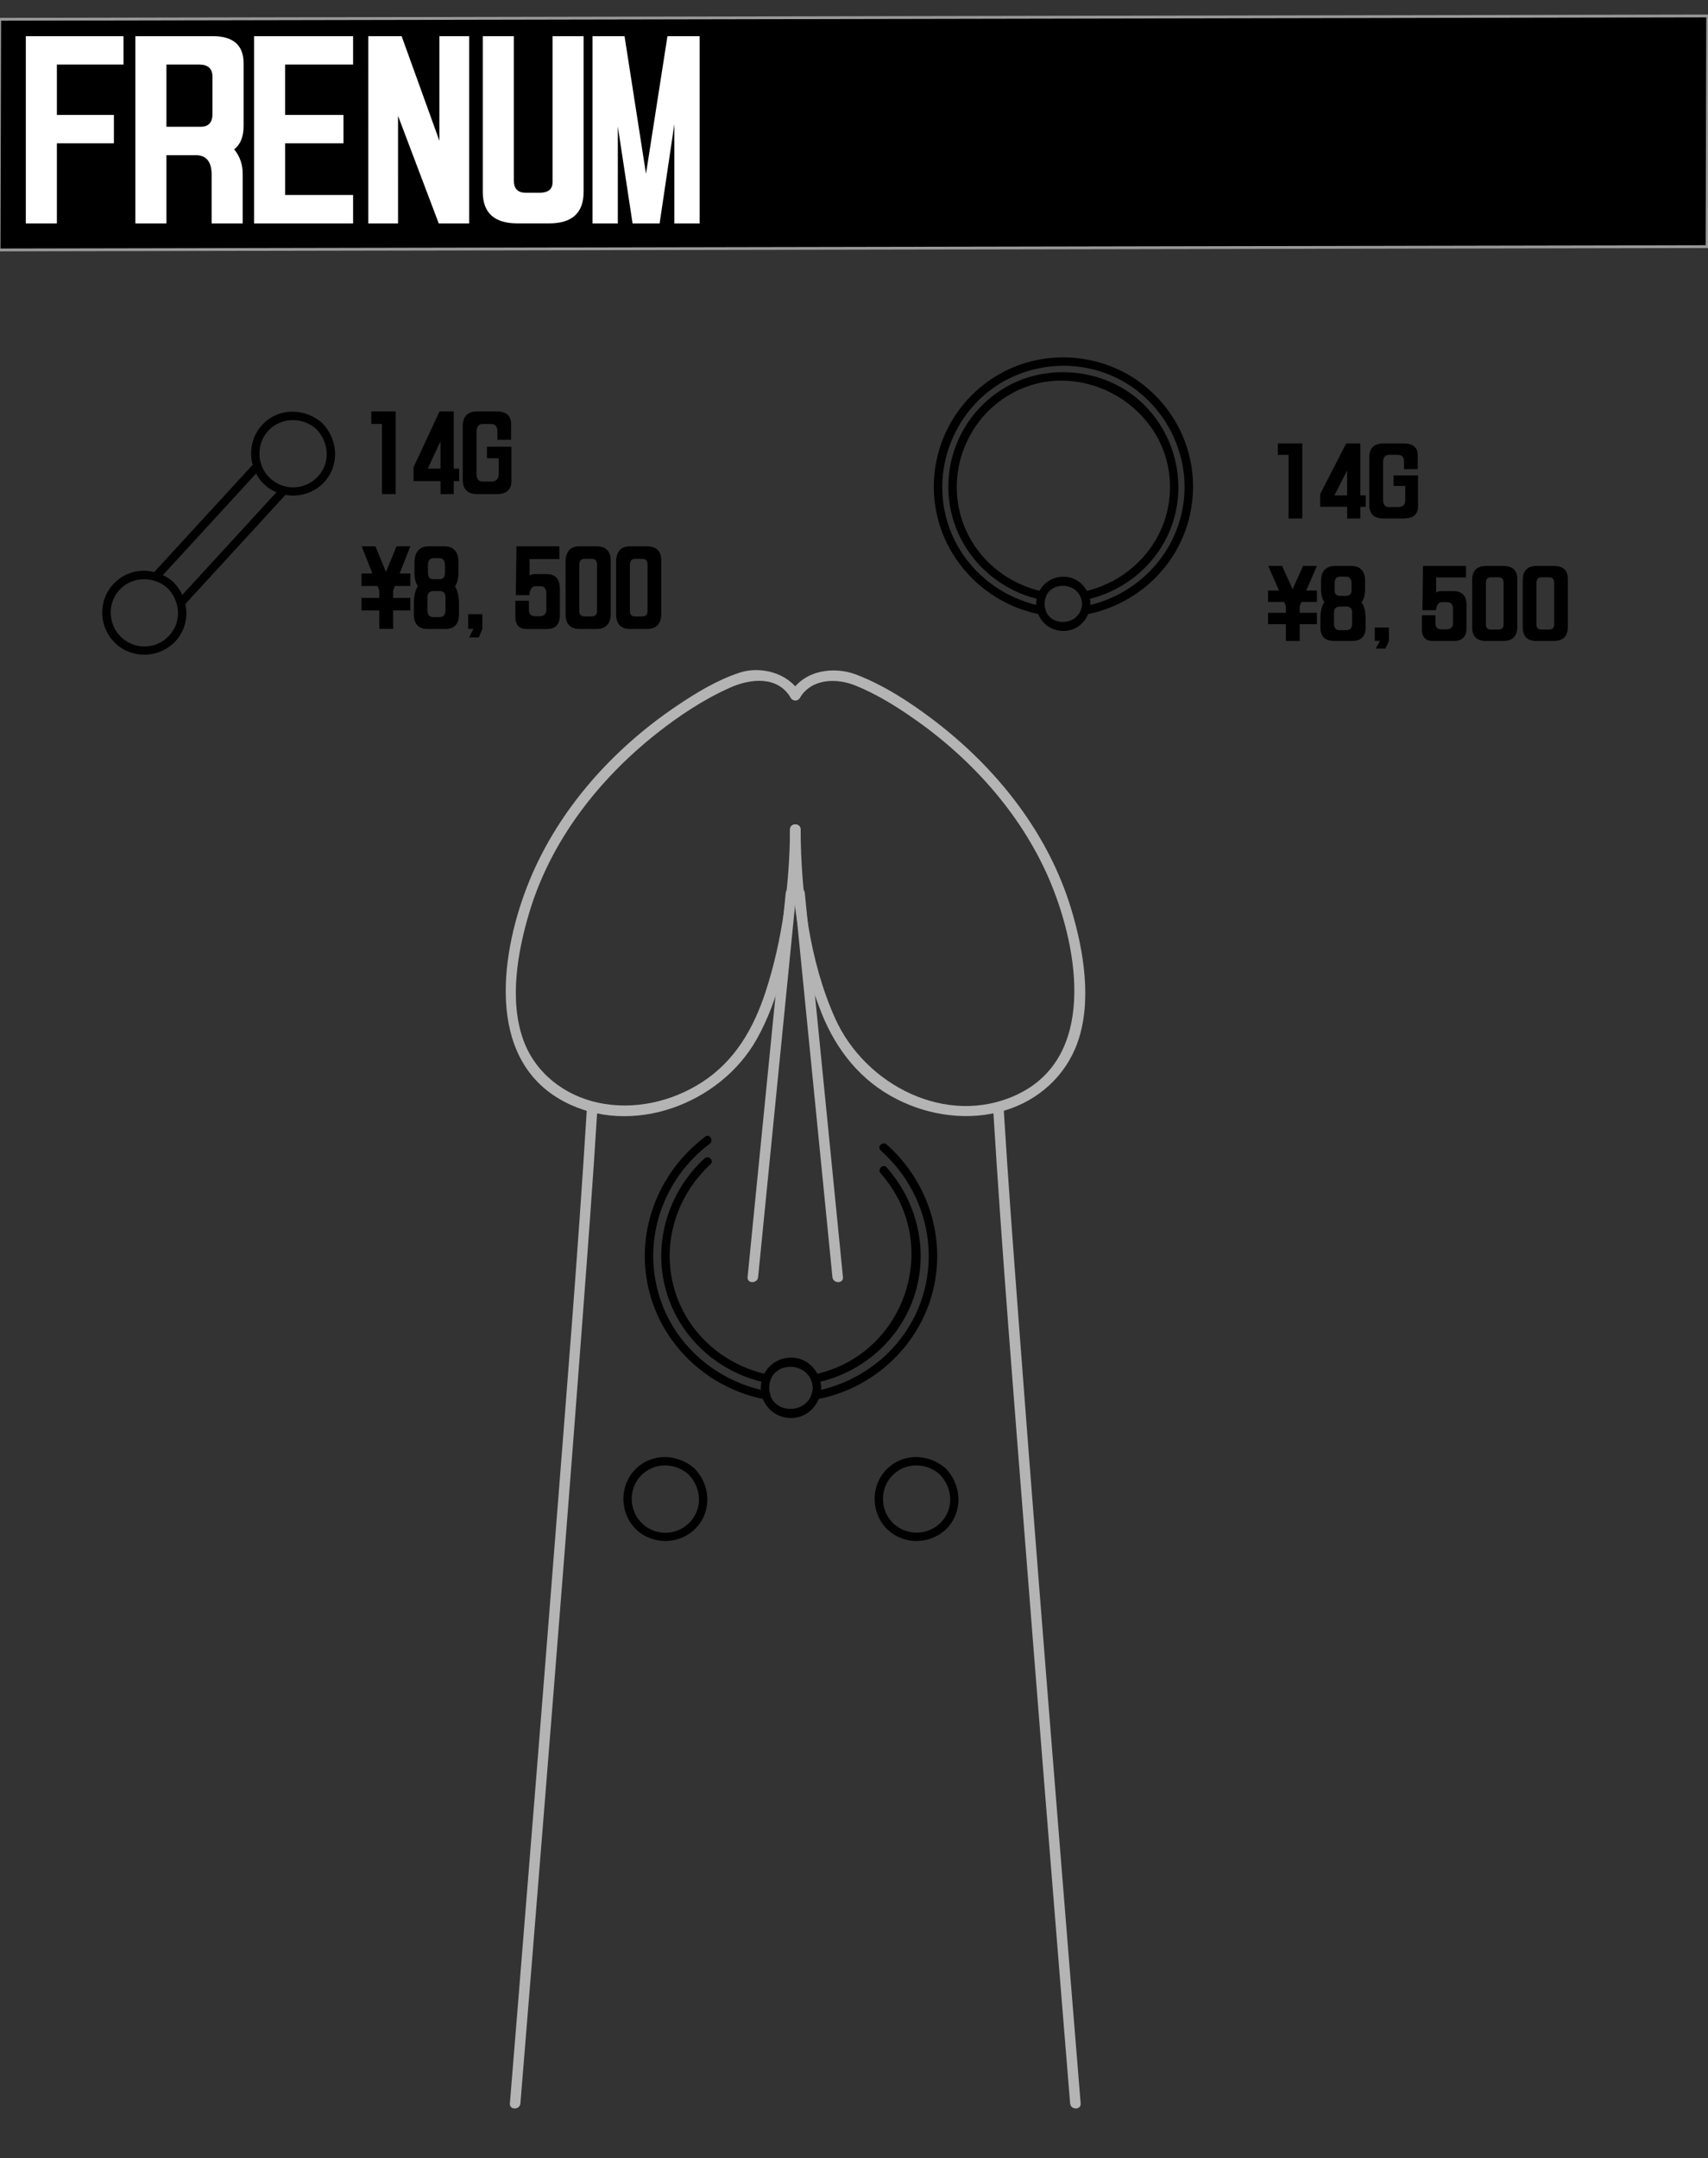 <svg xmlns="http://www.w3.org/2000/svg" id="_耳" viewBox="0 0 608.09 767.99"><rect x="0" y="0" width="608.09" height="767.99" fill="#333333" stroke="none"/><defs><style>.cls-1{fill:#fff}.cls-3{fill:#b4b4b5}</style></defs><path d="M607.76 87.76-.33 88.94l.22-82.08 608.09-1.18-.22 82.08z" style="stroke:#999;stroke-miterlimit:10"/><path d="M59.49 209.11c4.64 4.62 5.37 11.97.82 16.98s-12.13 5.22-16.98.82-5.26-12.16-.82-16.98 11.94-5.08 16.98-.82c1.47 1.24 3.6-.87 2.12-2.12-6.24-5.28-15.48-5.37-21.22.82s-5.16 15.67.82 21.22c5.99 5.57 15.67 5.16 21.22-.82 5.71-6.15 4.97-15.47-.82-21.22-1.37-1.36-3.49.76-2.12 2.12ZM112.44 152.5c4.64 4.62 5.37 11.97.82 16.98s-12.13 5.22-16.98.82-5.26-12.16-.82-16.98 11.94-5.08 16.98-.82c1.47 1.24 3.6-.87 2.12-2.12-6.24-5.28-15.48-5.37-21.22.82-5.56 6-5.16 15.67.82 21.22 5.99 5.57 15.67 5.16 21.22-.82 5.71-6.15 4.97-15.47-.82-21.22-1.37-1.36-3.49.76-2.12 2.12Z"/><path d="M56.57 206.19c11.96-13.03 23.92-26.07 35.89-39.1 1.3-1.42-.81-3.55-2.12-2.12-11.96 13.03-23.92 26.07-35.89 39.1-1.3 1.42.81 3.55 2.12 2.12ZM65.99 214.93c11.98-13.05 23.95-26.1 35.93-39.15 1.3-1.42-.81-3.55-2.12-2.12-11.98 13.05-23.95 26.1-35.93 39.15-1.3 1.42.81 3.55 2.12 2.12ZM371.15 215.75c-16.8-3.24-30.52-15.71-34.53-32.5-4-16.75 2.64-34.76 16.57-44.89 13.45-9.78 31.89-10.93 46.42-2.8 14.4 8.06 23.13 24.04 22.03 40.53-1.33 19.87-16.26 35.92-35.62 39.66-1.89.37-1.09 3.26.8 2.89 18.02-3.48 32.75-17.23 36.79-35.26s-2.86-35.99-17.07-46.84c-14.44-11.02-34.63-12.45-50.48-3.57s-24.86 26.08-23.46 43.82c1.64 20.85 17.35 37.91 37.76 41.85 1.89.36 2.69-2.53.8-2.89Z"/><path d="M371.35 210.52c-14.54-3.12-26.3-14-29.73-28.62s2.26-30.12 14.21-39.06c25.39-19 62.35 1.02 60.66 32.54-.93 17.39-13.86 31.53-30.66 35.14-1.89.4-1.09 3.3.8 2.89 15.97-3.42 28.92-15.9 32.12-32.07 3.03-15.29-2.95-31.26-15.37-40.7s-30.64-11.03-44.71-3.2-22.06 22.97-20.94 38.65c1.32 18.39 14.93 33.48 32.83 37.32 1.88.4 2.69-2.49.8-2.89Z"/><path d="M385.25 214.88c-.46 8.54-13.34 8.62-13.34 0s12.88-8.54 13.34 0c.1 1.92 3.1 1.93 3 0-.28-5.24-4.2-9.67-9.67-9.67s-9.69 4.41-9.67 9.67 4.12 9.41 9.22 9.64c5.64.25 9.82-4.22 10.11-9.64.1-1.93-2.9-1.92-3 0ZM313.54 409.37c14.81 13.13 20.92 33.7 14.7 52.67-5.64 17.21-20.51 29.62-38.15 32.99-1.89.36-1.09 3.25.8 2.89 18.68-3.57 34.3-16.94 40.25-35.09 6.53-19.92.09-41.8-15.47-55.59-1.44-1.28-3.57.84-2.12 2.12ZM273.14 495.04c-18.12-3.47-33.25-16.47-38.56-34.29-5.93-19.89 1.56-41.34 18.06-53.72 1.53-1.14.03-3.75-1.51-2.59-17.2 12.9-25.45 34.82-19.81 55.79 5.2 19.38 21.44 33.96 41.03 37.71 1.89.36 2.69-2.53.8-2.89Z"/><path d="M313.54 417.53c22.2 25.09 8.88 64.67-23.68 71.58-1.89.4-1.09 3.29.8 2.89 15.33-3.26 28.26-13.85 34.01-28.52 6.46-16.46 2.6-34.97-9.01-48.08-1.28-1.45-3.4.68-2.12 2.12ZM273.36 489.11c-15.24-3.24-27.98-14.06-32.84-29-5.34-16.43-.19-34.18 12.42-45.79 1.42-1.31-.7-3.43-2.12-2.12-13.34 12.29-18.85 31.3-13.19 48.71 5.17 15.9 18.67 27.64 34.94 31.09 1.88.4 2.69-2.49.8-2.89Z"/><path d="M289.37 493.85c-.53 9.93-15.51 10.02-15.51 0s14.98-9.94 15.51 0c.1 1.92 3.1 1.93 3 0-.31-5.84-4.67-10.76-10.76-10.76s-10.78 4.91-10.76 10.76 4.58 10.47 10.25 10.73c6.28.29 10.94-4.69 11.26-10.73.1-1.93-2.9-1.92-3 0Z"/><path d="M284.76 248.35c4.14-6.97 13.06-7.11 19.69-4.45 7.62 3.06 14.77 7.51 21.46 12.22 20.85 14.67 38.67 34.81 48.38 58.55 9.69 23.68 16.09 61.76-12.47 74.96-24.85 11.49-53.78-3.54-64.44-27.15-9.26-20.5-12.19-44.94-12.35-67.3-.02-2.41-3.77-2.42-3.75 0 .16 21.85 3.09 45.31 11.33 65.62 5.33 13.12 13.92 23.86 26.71 30.35 11.71 5.95 25.72 7.84 38.4 4.01 11.99-3.61 21.69-12.32 25.91-24.18 5.23-14.7 2.18-32.77-2.19-47.31-8.2-27.3-26.71-50.51-49.22-67.56-8.34-6.32-17.43-12.21-27.23-16.01-8.04-3.12-18.68-1.69-23.46 6.35-1.24 2.08 2.01 3.97 3.24 1.89Z" class="cls-3"/><path d="M353.63 395.27c3.12 50.81 7.29 101.56 11.26 152.31 4.32 55.24 8.75 110.47 13.23 165.7.95 11.73 1.91 23.46 2.87 35.19.2 2.39 3.95 2.41 3.75 0-2.68-32.7-5.32-65.4-7.94-98.1-4.84-60.26-9.63-120.52-14.16-180.8-1.86-24.76-3.74-49.52-5.26-74.31-.15-2.4-3.9-2.41-3.75 0ZM282.78 317.75c3.96 39.81 7.91 79.62 11.87 119.43l1.71 17.25c.24 2.38 3.99 2.4 3.75 0-3.96-39.81-7.91-79.62-11.87-119.43l-1.71-17.25c-.24-2.38-3.99-2.4-3.75 0Z" class="cls-3"/><path d="M284.76 246.45c-4.15-6.98-13.92-9.53-21.34-7.13-7.99 2.59-15.5 7.16-22.42 11.82-22.65 15.25-41.9 36.56-52.39 61.95-10.26 24.84-16.39 63.8 12.2 78.89 24.13 12.74 55.65.86 68.61-22.22 7.92-14.1 11.26-30.65 13.4-46.52 1.25-9.29 2.13-18.71 2.2-28.09.02-2.41-3.73-2.42-3.75 0-.14 19.24-2.68 39.24-8.63 57.54-4.25 13.09-10.86 24.72-22.64 32.36-10.81 7.01-24.34 10.07-37.03 7.34-12.1-2.6-22.46-10.62-26.69-22.44-5.04-14.07-2-31.4 2.19-45.32 7.64-25.44 24.6-47.24 45.26-63.58 8.01-6.34 16.75-12.14 26.11-16.32 7.1-3.18 16.9-4.49 21.7 3.59 1.23 2.07 4.47.19 3.24-1.89Z" class="cls-3"/><path d="M208.89 395.27c-3.12 50.81-7.29 101.56-11.26 152.31-4.32 55.24-8.75 110.47-13.23 165.7-.95 11.73-1.91 23.46-2.87 35.19-.2 2.41 3.55 2.39 3.75 0 2.68-32.7 5.32-65.4 7.94-98.1 4.84-60.26 9.63-120.52 14.16-180.8 1.86-24.76 3.74-49.52 5.26-74.31.15-2.41-3.6-2.4-3.75 0ZM279.74 317.75c-3.96 39.81-7.91 79.62-11.87 119.43l-1.71 17.25c-.24 2.4 3.51 2.38 3.75 0 3.96-39.81 7.91-79.62 11.87-119.43l1.71-17.25c.24-2.4-3.51-2.38-3.75 0Z" class="cls-3"/><path d="M244.97 524.49c4.64 4.62 5.37 11.97.82 16.98s-12.13 5.22-16.98.82c-4.82-4.38-5.26-12.16-.82-16.98 4.56-4.95 11.94-5.08 16.98-.82 1.47 1.24 3.6-.87 2.12-2.12-6.24-5.28-15.48-5.37-21.22.82-5.56 6-5.16 15.67.82 21.22 5.99 5.57 15.67 5.16 21.22-.82 5.71-6.15 4.97-15.47-.82-21.22-1.37-1.36-3.49.76-2.12 2.12ZM334.42 524.49c4.64 4.62 5.37 11.97.82 16.98-4.4 4.85-12.13 5.22-16.98.82-4.82-4.38-5.26-12.16-.82-16.98 4.56-4.95 11.94-5.08 16.98-.82 1.47 1.24 3.6-.87 2.12-2.12-6.24-5.28-15.48-5.37-21.22.82-5.56 6-5.16 15.67.82 21.22 5.99 5.57 15.67 5.16 21.22-.82s4.97-15.47-.82-21.22c-1.37-1.36-3.49.76-2.12 2.12Z"/><path d="M9.18 12.87h34.79v10.11H20.25v17.91h20.3V51h-20.3v28.5H9.19V12.87ZM73.74 56.73c-1.01-1.01-2.31-1.51-3.9-1.51H59.25V79.5H48.19V12.87h27.54c7.32 0 10.99 3.21 10.99 9.63v22.37c0 3.77-1.11 6.53-3.34 8.28 2.02 2.49 3.02 5.36 3.02 8.6V79.5H75.34V61.75c-.05-2.23-.59-3.9-1.59-5.01ZM59.25 22.98v22.13h12.34c2.71-.05 4.06-1.59 4.06-4.62V27.2c-.05-2.81-1.62-4.22-4.7-4.22h-11.7ZM90.45 79.5V12.87h35.26v10.11h-24.2v17.91h20.78V51h-20.78v18.39h24.2V79.5H90.45ZM142.99 12.87l13.45 37.25V12.87h10.59V79.5H156.2l-14.49-38.29V79.5h-10.59V12.87h11.86ZM182.95 12.87v51.5c0 2.81 1.43 4.22 4.3 4.22h5.01c2.97-.05 4.46-1.3 4.46-3.74V12.87h11.06v55.4c0 7.48-4.09 11.22-12.26 11.22h-11.3c-8.23 0-12.34-3.74-12.34-11.22v-55.4h11.06ZM222.35 12.87l7.64 48.96 7.64-48.96h11.46V79.5h-9V44.16l-5.25 35.34h-9.63l-5.25-34.47V79.5h-9V12.87h11.38Z" class="cls-1"/><path d="M463.65 157.8v26.71h-4.89v-22.66h-3.8v-4.05h8.68ZM484.32 157.8v18.48h1.93v4.05h-1.93v4.18h-4.71v-4.18h-9.6v-4.5l9.25-18.03h5.06Zm-9.25 18.48h4.54v-8.87l-4.54 8.87ZM504.85 172.92v7.37c-.02 2.81-1.77 4.21-5.24 4.21h-6.96c-3.42 0-5.13-1.56-5.13-4.69v-17.17c0-3.23 1.72-4.85 5.17-4.85h6.86c3.47 0 5.2 1.37 5.2 4.12v5.04h-4.89v-2.68c0-1.62-.75-2.43-2.25-2.43h-2.99c-1.48.02-2.21.94-2.21 2.74v13.31c0 1.7.74 2.55 2.21 2.55h3.16c1.69-.02 2.53-.87 2.53-2.55v-4.98h-4.18v-3.73h8.72v3.73ZM468.85 210.14v4.05h-5.52l-.6 1.44v2.43h6.12v4.05h-6.12v5.97h-4.92v-5.97h-6.36v-4.05h6.36v-2.43l-.63-1.44h-5.73v-4.05h3.9l-3.83-8.78h4.92l3.76 8.3 3.73-8.3h4.92l-3.8 8.78h3.8ZM470.33 209.51v-2.71c0-3.62 1.72-5.43 5.17-5.43h5.45c3.38 0 5.06 1.8 5.06 5.39v2.74c0 2.17-.42 3.78-1.27 4.82.96 1.32 1.44 3.22 1.44 5.71v3.32c-.02 3.15-1.63 4.72-4.82 4.72h-6.43c-3.21-.02-4.82-1.61-4.82-4.76v-3.29c0-2.53.47-4.45 1.41-5.74-.8-1.06-1.2-2.66-1.2-4.79Zm6.79 14.74h2.04c1.48 0 2.21-.73 2.21-2.2v-4.21c0-1.34-.68-2.01-2.04-2.01h-2.18c-1.48 0-2.21.7-2.21 2.11v4.12c.02 1.47.75 2.2 2.18 2.2Zm-1.97-16.69v2.43c0 1.26.53 1.93 1.58 2.01h2.81c1.1-.11 1.65-.78 1.65-2.01v-2.43c0-1.57-.68-2.36-2.04-2.36h-2.04c-1.31.02-1.97.81-1.97 2.36ZM493.25 230.79h-3.45l1.51-2.74h-1.86v-4.76h5.06v4.76l-1.27 2.74ZM511.07 218.95v2.97c0 1.36.75 2.04 2.25 2.04h1.58c1.59 0 2.39-.74 2.39-2.23v-5.14c-.02-1.55-.75-2.33-2.18-2.33h-1.76c-1.12.02-1.83.9-2.11 2.65v.22h-4.82l.21-15.77h15.29v4.12H511.3v5.33c.59-.32 1.17-.48 1.76-.48h4.29c3.16 0 4.75 1.6 4.75 4.79v8.46c-.02 3-1.52 4.5-4.5 4.5h-7.45c-2.6 0-3.9-1.34-3.9-4.02v-5.11h4.82ZM524.12 206.44c0-3.38 1.69-5.07 5.06-5.07h5.98c3.35.02 5.03 1.57 5.03 4.66v17.17c-.02 3.26-1.73 4.88-5.13 4.88h-6.01c-3.28 0-4.92-1.61-4.92-4.82v-16.82Zm4.89 15.89c0 1.13.63 1.69 1.9 1.69h2.5c1.27-.02 1.9-.59 1.9-1.69v-15.06c0-1.23-.63-1.85-1.9-1.85h-2.53c-1.24 0-1.86.62-1.86 1.85v15.06ZM542.12 206.44c0-3.38 1.69-5.07 5.06-5.07h5.98c3.35.02 5.03 1.57 5.03 4.66v17.17c-.02 3.26-1.73 4.88-5.13 4.88h-6.01c-3.28 0-4.92-1.61-4.92-4.82v-16.82Zm4.89 15.89c0 1.13.63 1.69 1.9 1.69h2.5c1.27-.02 1.9-.59 1.9-1.69v-15.06c0-1.23-.63-1.85-1.9-1.85h-2.53c-1.24 0-1.86.62-1.86 1.85v15.06ZM140.88 146.39v29.43h-4.89v-24.96h-3.8v-4.46h8.68ZM161.55 146.39v20.36h1.93v4.46h-1.93v4.61h-4.71v-4.61h-9.6v-4.96l9.25-19.86h5.06Zm-9.25 20.36h4.54v-9.77l-4.54 9.77ZM182.08 163.06v8.12c-.02 3.09-1.77 4.64-5.24 4.64h-6.96c-3.42 0-5.13-1.72-5.13-5.17v-18.91c0-3.56 1.72-5.34 5.17-5.34h6.86c3.47 0 5.2 1.51 5.2 4.54v5.55h-4.89v-2.95c0-1.78-.75-2.67-2.25-2.67h-2.99c-1.48.02-2.21 1.03-2.21 3.02v14.66c0 1.88.74 2.81 2.21 2.81h3.16c1.69-.02 2.53-.96 2.53-2.81v-5.48h-4.18v-4.11h8.72v4.11ZM146.08 204.06v4.46h-5.52l-.6 1.58v2.67h6.12v4.46h-6.12v6.57h-4.92v-6.57h-6.36v-4.46h6.36v-2.67l-.63-1.58h-5.73v-4.46h3.9l-3.83-9.67h4.92l3.76 9.14 3.73-9.14h4.92l-3.8 9.67h3.8ZM147.56 203.36v-2.99c0-3.98 1.72-5.98 5.17-5.98h5.45c3.38 0 5.06 1.98 5.06 5.94v3.02c0 2.39-.42 4.16-1.27 5.31.96 1.45 1.44 3.55 1.44 6.29v3.66c-.02 3.47-1.63 5.2-4.82 5.2h-6.43c-3.21-.02-4.82-1.77-4.82-5.24v-3.62c0-2.79.47-4.9 1.41-6.33-.8-1.17-1.2-2.93-1.2-5.27Zm6.79 16.24h2.04c1.48 0 2.21-.81 2.21-2.43v-4.64c0-1.48-.68-2.21-2.04-2.21h-2.18c-1.48 0-2.21.77-2.21 2.32v4.54c.02 1.62.75 2.43 2.18 2.43Zm-1.97-18.39v2.67c0 1.38.53 2.12 1.58 2.21h2.81c1.1-.12 1.65-.86 1.65-2.21v-2.67c0-1.73-.68-2.6-2.04-2.6h-2.04c-1.31.02-1.97.89-1.97 2.6ZM170.48 226.81h-3.45l1.51-3.02h-1.86v-5.24h5.06v5.24l-1.27 3.02ZM188.3 213.76v3.27c0 1.5.75 2.25 2.25 2.25h1.58c1.59 0 2.39-.82 2.39-2.46v-5.66c-.02-1.71-.75-2.57-2.18-2.57h-1.76c-1.12.02-1.83 1-2.11 2.92v.25h-4.82l.21-17.37h15.29v4.54h-10.62v5.87c.59-.35 1.17-.53 1.76-.53h4.29c3.16 0 4.75 1.76 4.75 5.27v9.32c-.02 3.3-1.52 4.96-4.5 4.96h-7.45c-2.6 0-3.9-1.48-3.9-4.43v-5.62h4.82ZM201.35 199.98c0-3.73 1.69-5.59 5.06-5.59h5.98c3.35.02 5.03 1.73 5.03 5.13v18.91c-.02 3.59-1.73 5.38-5.13 5.38h-6.01c-3.28 0-4.92-1.77-4.92-5.31v-18.53Zm4.89 17.51c0 1.24.63 1.86 1.9 1.86h2.5c1.27-.02 1.9-.64 1.9-1.86V200.9c0-1.36-.63-2.04-1.9-2.04h-2.53c-1.24 0-1.86.68-1.86 2.04v16.59ZM219.35 199.98c0-3.73 1.69-5.59 5.06-5.59h5.98c3.35.02 5.03 1.73 5.03 5.13v18.91c-.02 3.59-1.73 5.38-5.13 5.38h-6.01c-3.28 0-4.92-1.77-4.92-5.31v-18.53Zm4.89 17.51c0 1.24.63 1.86 1.9 1.86h2.5c1.27-.02 1.9-.64 1.9-1.86V200.9c0-1.36-.63-2.04-1.9-2.04h-2.53c-1.24 0-1.86.68-1.86 2.04v16.59Z"/></svg>